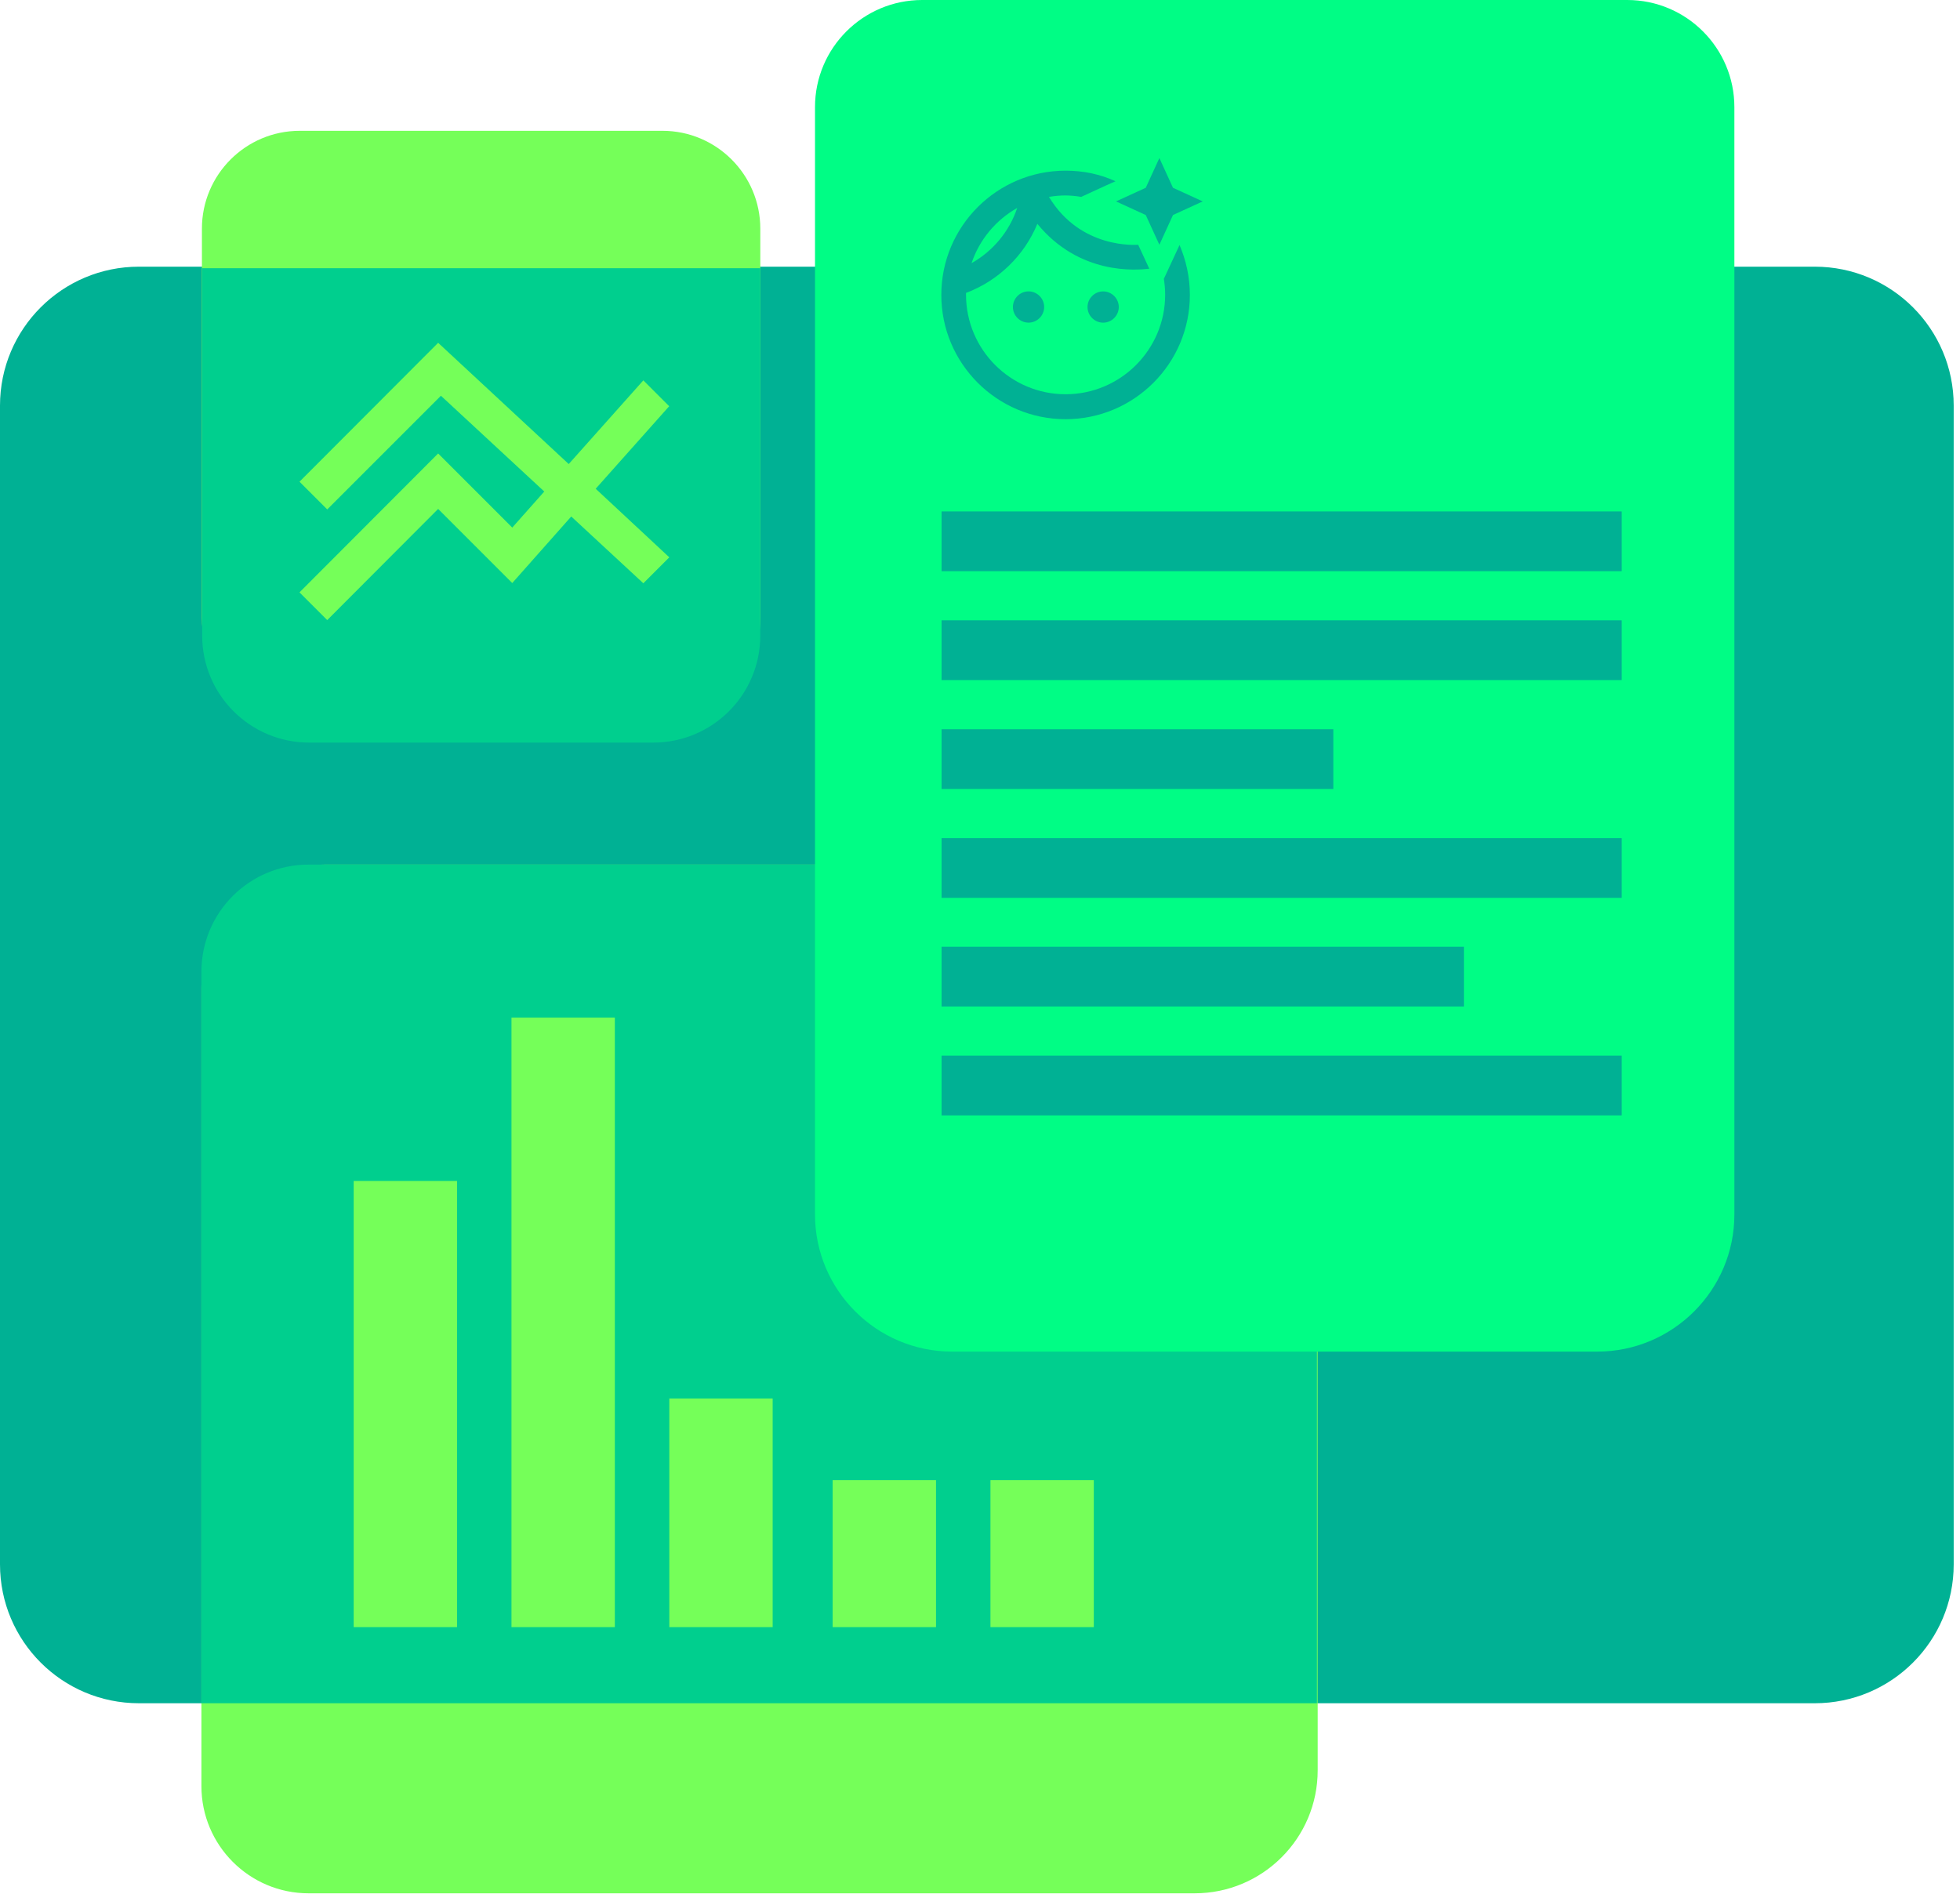 <?xml version="1.0" encoding="UTF-8"?> <svg xmlns="http://www.w3.org/2000/svg" width="149" height="144" viewBox="0 0 149 144" fill="none"><g clip-path="url(#clip0_7432_7645)"><path d="M137.962 20.275H10.559C4.728 20.275 0 25.003 0 30.835V118.932C0 124.763 4.728 129.491 10.559 129.491H137.962C143.793 129.491 148.521 124.763 148.521 118.932V30.835C148.521 25.003 143.793 20.275 137.962 20.275Z" fill="#00B194"></path><path d="M22.804 9.945H50.362C54.463 9.945 57.798 13.28 57.798 17.381V46.951C57.798 52.183 53.544 56.437 48.312 56.437H24.836C19.604 56.437 15.35 52.183 15.35 46.951V17.381C15.35 13.28 18.684 9.945 22.785 9.945H22.804Z" fill="#75FF59"></path><path fill-rule="evenodd" clip-rule="evenodd" d="M57.798 20.391V48.313C57.798 52.816 54.157 56.457 49.654 56.457H23.514C19.01 56.457 15.369 52.816 15.369 48.313V20.391H57.798Z" fill="#00CF8E"></path><path d="M24.665 65.732H90.819C95.993 65.732 100.171 69.929 100.171 75.085V134.589C100.171 139.763 95.974 143.941 90.819 143.941H23.457C18.954 143.941 15.312 140.28 15.312 135.796V75.085C15.312 69.91 19.509 65.732 24.665 65.732Z" fill="#75FF59"></path><path fill-rule="evenodd" clip-rule="evenodd" d="M100.113 129.491H15.312V73.877C15.312 69.374 18.954 65.732 23.457 65.732H91.969C96.472 65.732 100.113 69.374 100.113 73.877V129.491Z" fill="#00CF8E"></path><path d="M70.102 0H123.703C128.207 0 131.848 3.66 131.848 8.145V92.332C131.848 98.081 127.172 102.757 121.423 102.757H72.382C66.633 102.757 61.957 98.081 61.957 92.332V8.145C61.957 3.641 65.617 0 70.102 0Z" fill="#00FD85"></path><path fill-rule="evenodd" clip-rule="evenodd" d="M58.738 106.322V123.704H50.881V106.322H58.738Z" fill="#75FF59"></path><path fill-rule="evenodd" clip-rule="evenodd" d="M71.156 112.531V123.704H63.299V112.531H71.156Z" fill="#75FF59"></path><path fill-rule="evenodd" clip-rule="evenodd" d="M83.152 112.531V123.704H75.295V112.531H83.152Z" fill="#75FF59"></path><path fill-rule="evenodd" clip-rule="evenodd" d="M46.74 77.365V123.704H38.883V77.365H46.74Z" fill="#75FF59"></path><path fill-rule="evenodd" clip-rule="evenodd" d="M34.744 89.783V123.703H26.887V89.783H34.744Z" fill="#75FF59"></path><path d="M123.283 38.883H71.578V43.425H123.283V38.883Z" fill="#00B194"></path><path d="M123.283 47.162H71.578V51.704H123.283V47.162Z" fill="#00B194"></path><path d="M101.359 55.441H71.578V59.983H101.359V55.441Z" fill="#00B194"></path><path d="M123.283 63.719H71.578V68.261H123.283V63.719Z" fill="#00B194"></path><path d="M111.286 71.978H71.578V76.52H111.286V71.978Z" fill="#00B194"></path><path d="M123.283 80.258H71.578V84.8H123.283V80.258Z" fill="#00B194"></path><path d="M88.48 21.215C88.538 21.598 88.576 21.982 88.576 22.403C88.576 26.581 85.184 29.973 81.006 29.973C76.829 29.973 73.437 26.581 73.437 22.403C73.437 22.365 73.437 22.308 73.437 22.269C75.89 21.349 77.864 19.433 78.86 17.018C82.061 20.928 86.391 20.544 87.369 20.429L86.526 18.609C86.411 18.609 82.156 18.973 79.742 14.968C80.7 14.814 81.351 14.834 82.195 14.968C84.571 13.875 84.015 14.124 84.801 13.78C83.632 13.243 82.367 12.975 81.006 12.975C75.794 12.975 71.559 17.21 71.559 22.422C71.559 27.635 75.794 31.87 81.006 31.87C86.219 31.87 90.454 27.635 90.454 22.422C90.454 21.062 90.167 19.797 89.669 18.628L88.461 21.234L88.48 21.215ZM77.327 15.811C76.733 17.593 75.487 19.088 73.858 20.008C74.452 18.226 75.698 16.731 77.327 15.811Z" fill="#00B194"></path><path d="M83.862 24.531C84.514 24.531 85.05 23.994 85.05 23.343C85.05 22.691 84.514 22.154 83.862 22.154C83.21 22.154 82.674 22.691 82.674 23.343C82.674 23.994 83.21 24.531 83.862 24.531Z" fill="#00B194"></path><path d="M78.19 24.529C78.842 24.529 79.378 23.992 79.378 23.34C79.378 22.689 78.842 22.152 78.19 22.152C77.538 22.152 77.002 22.689 77.002 23.34C77.002 23.992 77.538 24.529 78.19 24.529Z" fill="#00B194"></path><path d="M91.432 15.312L89.171 14.277L88.136 12.016L87.101 14.277L84.84 15.312L87.101 16.347L88.136 18.608L89.171 16.347L91.432 15.312Z" fill="#00B194"></path><path d="M50.881 30.892L48.907 28.918L43.235 35.28L33.308 26.062L22.768 36.622L24.876 38.73L33.519 30.087L41.376 37.369L38.942 40.11L33.308 34.475L22.768 45.035L24.876 47.143L33.308 38.692L38.942 44.326L43.426 39.267L48.907 44.345L50.881 42.371L45.285 37.158L50.881 30.873V30.892Z" fill="#75FF59"></path></g><defs><clipPath id="clip0_7432_7645"><rect width="148.521" height="143.96" fill="white"></rect></clipPath></defs></svg> 